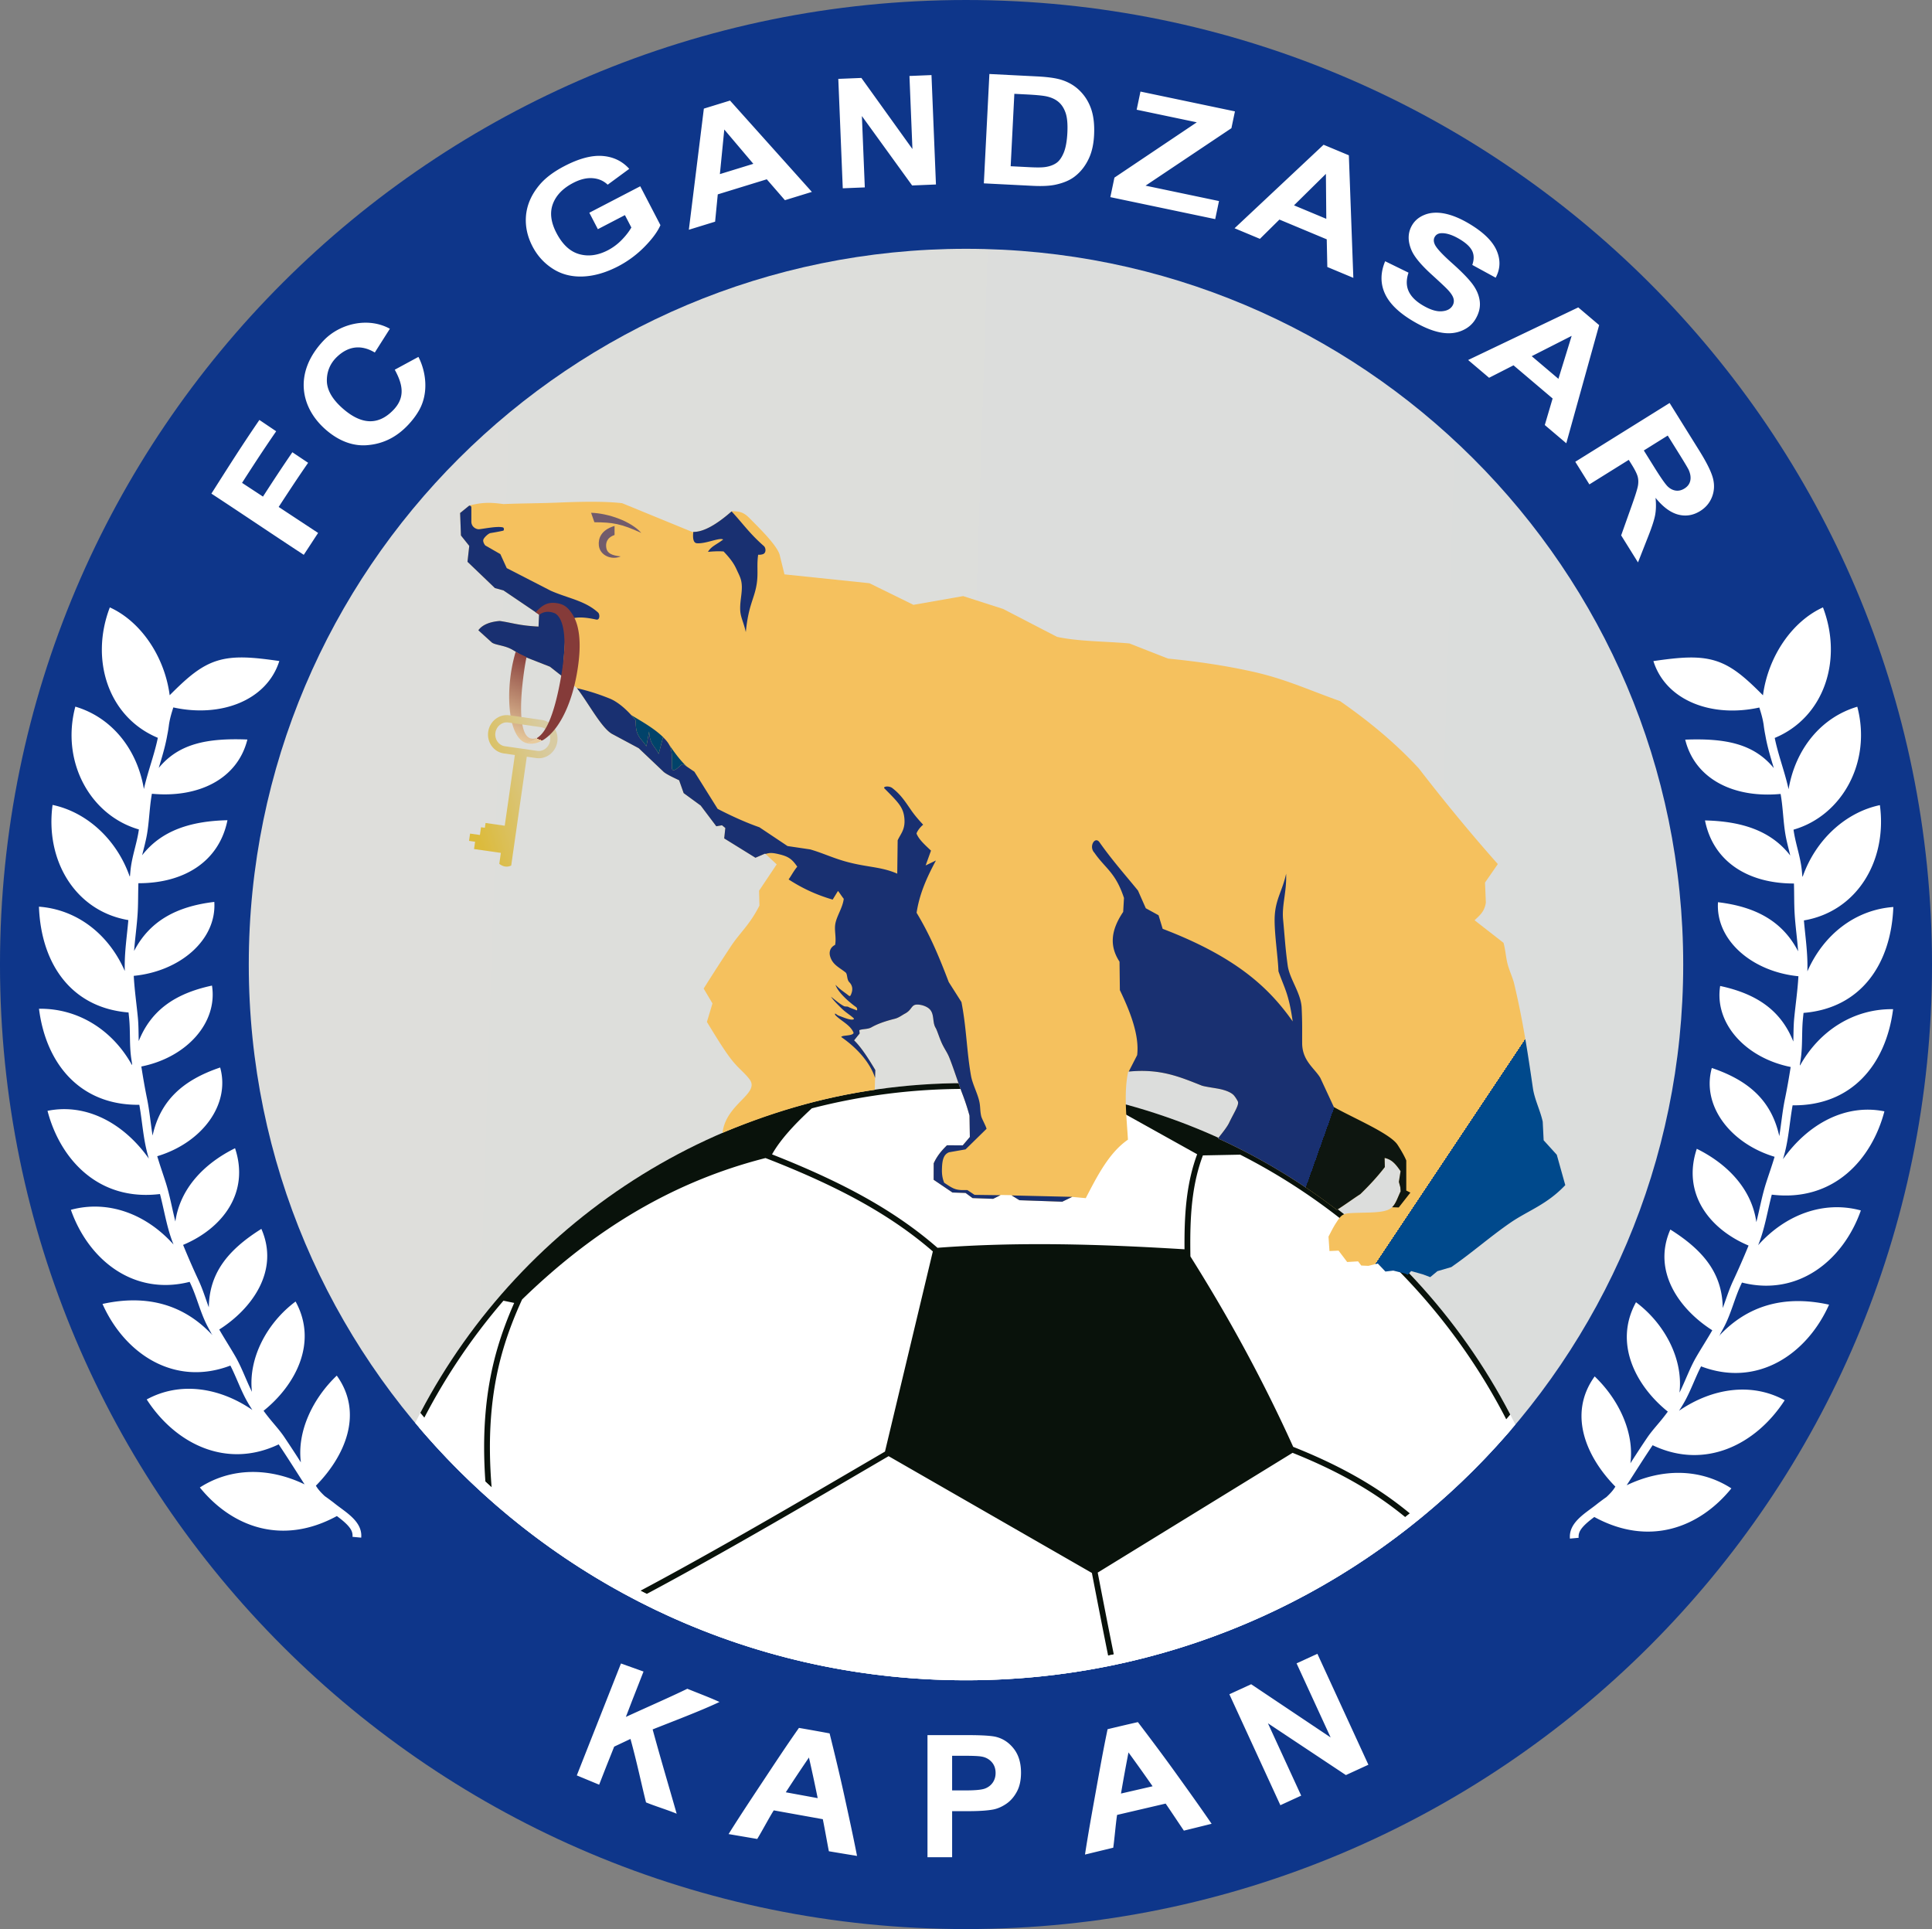 <svg xmlns="http://www.w3.org/2000/svg" xml:space="preserve" viewBox="7.36 5.49 493.28 492.51"><rect x="7.36" y="5.49" width="493.28" height="492.51" fill="#808080" stroke="none"/><path fill="#0E368A" d="M253.999 5.491c136.217 0 246.642 110.252 246.642 246.253 0 136.002-110.425 246.254-246.642 246.254S7.358 387.747 7.358 251.745 117.782 5.491 253.999 5.491"/><linearGradient id="a" x1="-243.931" x2="-243.931" y1="755.404" y2="754.535" gradientTransform="matrix(14.69 -419.774 -420.664 -14.659 321425.375 -91077.398)" gradientUnits="userSpaceOnUse"><stop offset="0" style="stop-color:#dededb"/><stop offset="1" style="stop-color:#dbdddc"/></linearGradient><path fill="url(#a)" d="M253.999 69.011c101.135 0 183.12 81.812 183.12 182.733s-81.985 182.733-183.12 182.733c-101.134 0-183.12-81.812-183.12-182.733s81.986-182.733 183.12-182.733"/><path fill="#FFF" d="M253.706 282.023c61.586 0 114.886 35.516 140.555 87.175-33.595 39.903-83.96 65.28-140.262 65.28-56.506 0-107.037-25.561-140.631-65.716 25.752-51.422 78.925-86.739 140.338-86.739"/><path fill="#09120B" d="M253.706 282.023c60.559 0 113.107 34.34 139.25 84.602-33.104 39.824-83.066 65.194-138.957 65.194-56.092 0-106.215-25.551-139.316-65.622 26.218-50.028 78.636-84.174 139.023-84.174"/><path fill="#FFF" d="M253.706 283.5c13.241 0 26.094 1.661 38.364 4.781l.146.306 20.804 11.593c-2.546 6.871-3.162 14.032-3.229 21.321q-.012 1.472.002 2.943c-21.853-1.343-42.482-1.94-63.073-.381-7.786-6.805-16.542-12.15-25.831-16.691-5.338-2.61-10.839-4.969-16.413-7.158 2.243-4.005 6.159-8.075 10.156-11.755a155.7 155.7 0 0 1 39.074-4.959m139.522 86.917c-33.59 39.202-83.503 64.061-139.229 64.061-55.931 0-106.004-25.044-139.596-64.495a155.7 155.7 0 0 1 21.501-32.413l2.741.567c-1.626 3.687-3.054 7.454-4.203 11.334-3.363 11.356-3.959 22.804-3.151 34.301a200 200 0 0 0 1.591 1.454c-.962-11.845-.484-23.65 2.977-35.336 1.285-4.338 2.923-8.532 4.801-12.631 15.987-15.541 35.943-29.451 62.152-36.109 5.922 2.298 11.768 4.78 17.428 7.549 9.085 4.442 17.66 9.661 25.293 16.29l-12.219 51.102c-13.456 7.868-26.893 15.759-40.466 23.427-7.273 4.107-14.586 8.172-21.967 12.098.532.275 1.064.551 1.599.82 7.084-3.78 14.107-7.686 21.095-11.632 13.639-7.705 27.142-15.635 40.663-23.542l51.904 29.817c1.36 7.027 2.726 14.069 4.147 21.095q.724-.147 1.446-.302c-1.408-6.956-2.76-13.927-4.106-20.885l49.75-30.577c8.662 3.464 16.983 7.666 24.464 13.087a93 93 0 0 1 4.305 3.321 180 180 0 0 0 1.18-.941 93 93 0 0 0-4.618-3.576c-7.699-5.579-16.26-9.88-25.169-13.417-7.414-16.396-16.025-32.371-26.242-48.611a168 168 0 0 1-.029-4.758c.065-7.186.666-14.271 3.217-21.041l9.518-.188c29.983 15.241 54.364 39.923 69.223 70.131"/><linearGradient id="b" x1="-243.911" x2="-243.911" y1="755.451" y2="754.58" gradientTransform="matrix(137.054 -206.194 -293.912 -96.15 255600.39 22538.537)" gradientUnits="userSpaceOnUse"><stop offset="1" style="stop-color:#f5c15e"/><stop offset="1" style="stop-color:#b89b88"/><stop offset="1" style="stop-color:#a08d90"/><stop offset="1" style="stop-color:#64778f"/><stop offset="1" style="stop-color:#2d678e"/><stop offset="1" style="stop-color:#005f8e"/><stop offset="1" style="stop-color:#00498c"/></linearGradient><path fill="url(#b)" d="M187.02 257.878a580 580 0 0 1 6.973-10.817c2.282-3.453 4.774-5.436 7.267-10.359l-.094-3.805 4.498-6.726-2.949-2.754-2.474 1.062-7.976-4.938.286-2.66-.851-.695-1.45.258-3.985-5.287-4.352-3.178-1.158-3.276c-.914-.452-3.263-1.496-4.001-2.196l-6.312-5.992-6.626-3.552c-2.771-1.35-6.172-7.953-9.257-11.929l-6.792-5.335-6.842-2.68c-.892-.349-2.233-1.534-3.757-2.14-1.727-.687-3.63-.81-4.288-1.405l-3.386-3.069c1.09-1.526 3.23-2.212 5.476-2.374 3.296.477 4.807 1.162 9.889 1.429l.136-3.08-9.088-6.155-2.177-.591-7.01-6.716.452-4.057-2.123-2.658-.211-5.739 2.357-1.914c3.111-.752 4.961-.874 8.703-.365 4.645-.196 9.289-.182 13.933-.377 5.617-.235 11.921-.372 16.378.156l17.848 7.314q3.82.299 10.164-5.287c2.309.039 3.187.452 4.646 1.934 2.432 2.471 6.667 6.583 7.522 9.09l1.261 5.119 21.691 2.259 11.235 5.518 12.694-2.228 10.193 3.274 13.778 7.13c5.531 1.191 12.113 1.122 18.485 1.681l9.857 3.868c7.709.751 14.883 1.844 21.476 3.305 8.474 1.88 14.095 4.583 22.43 7.545 7.499 5.208 14.314 10.872 20.133 17.202q10.08 13.045 20.16 24.409l-3.268 4.719.21 5.098c-.326 2.42-1.703 3.368-2.87 4.529l7.379 5.757c.522 1.861.589 3.661 1.043 5.404.455 1.745 1.297 3.436 1.69 5.082 2.358 9.873 3.684 19.173 4.771 26.607.423 2.889 1.882 5.706 2.508 8.56l.238 4.762 3.353 3.694 2.17 7.76c-4.757 5.028-9.515 6.486-14.061 9.624-5.153 3.555-9.886 7.742-15.039 11.299l-3.55 1.042-1.831 1.522-1.834-.693-3.041-.861-.842.953-.613-.283-3.093-.784-2.021.24-1.938-2.046-2.412.595-1.809-.082-.814-1.065-2.789.16-2.199-2.903-2.321.107-.248-3.685c.573-1.065 1.146-2.294 1.976-3.559 1.127-1.722 1.509-2.306 3.516-2.427 4.585-.275 9.042.135 10.715-1.483.978-.944 1.341-2.22 2.209-4.104l-.069-1.007-.375-1.396.432-2.736c-1.356-1.966-2.294-2.985-4.071-3.375l.054 2.33c-1.977 2.564-4.134 4.847-6.264 6.917-1.456.909-3.804 2.641-5.981 4.019a156 156 0 0 0-30.365-18.25c1.535-1.901 2.446-3.135 2.857-4.002 1.188-2.503 2.644-4.624 2.214-5.464a8.7 8.7 0 0 0-.907-1.413c-.692-.879-2.33-1.469-3.961-1.79-.979-.192-3.707-.571-4.352-.826-5.752-2.276-10.641-4.384-18.767-3.559-1.178 5.44-.382 11.932-.063 17.372-4.781 3.297-7.776 9.149-10.771 14.933l-3.475-.319-2.526 1.223-10.927-.375-2.103-1.293-2.63-.046-1.987.983-5.255-.188-1.783-1.312-3.343-.112-4.81-3.255.016-4.193c.919-2.062 2.26-3.493 3.39-4.609l4.027.016 1.813-2.131-.091-5.469a59 59 0 0 0-1.681-5.188c-1.309-3.412-2.258-6.553-3.429-9.515-.5-1.267-1.057-1.997-1.693-3.239-.819-1.596-1.405-3.728-1.838-4.446-.951-1.571-.171-3.759-1.8-5.015-.767-.592-1.957-.943-2.906-.941-1.582.002-1.273 1.332-3.115 2.301-.717.376-1.583 1.064-2.579 1.315-2.749.693-4.55 1.371-6.03 2.213-.911.517-2.292.355-3.061.717l.09.833-1.422 1.757c1.674 1.598 3.462 4.3 5.415 7.578l-.143 5.059c-14.194 2.041-26.723 5.96-38.866 10.977.857-7.506 9.75-10.015 6.85-13.734-1.447-1.857-2.771-2.663-4.636-5.053-1.864-2.391-4.271-6.369-6.2-9.535l1.419-4.719z"/><linearGradient id="c" x1="-243.921" x2="-243.921" y1="755.42" y2="754.551" gradientTransform="matrix(72.17 -199.607 -269.342 -53.485 221196.36 -8075.21)" gradientUnits="userSpaceOnUse"><stop offset="1" style="stop-color:#193071"/><stop offset="1" style="stop-color:#1b3165"/><stop offset="1" style="stop-color:#0e1610"/></linearGradient><path fill="url(#c)" d="m202.822 223.52-.109-.102-2.474 1.062-7.976-4.938.286-2.66-.851-.695-1.45.258-3.985-5.287-4.352-3.178-1.158-3.276c-.914-.452-3.263-1.496-4.001-2.196l-6.312-5.992-6.626-3.552c-2.733-1.331-6.08-7.775-9.132-11.767 3.888.882 6.86 2.046 8.314 2.625 2.042.816 4.478 2.829 6.639 5.54.082 2.126.168 2.843.72 3.904.485.935 1.342 1.625 2.034 2.765l.711-3.804c.129 3.44 1.62 3.844 2.429 5.767l1.111-4.277c1.08.968 1.818 2.016 2.097 3.299.295 1.366.1 2.986.193 4.583.054.927.919.504 1.751-.305.533-.518.887-.773 1.313-.583l2.659 1.807 5.933 9.479c3.727 1.934 7.489 3.604 10.655 4.697l7.19 4.801 5.792.858c2.88.834 5.248 1.939 8.114 2.816 5.962 1.825 9.72 1.444 14.108 3.376l.105-8.51c.777-1.716 2.021-2.791 1.703-5.756-.293-2.741-1.604-3.997-5.064-7.482-.516-.519 1.142-.767 1.995-.105 2.136 1.653 3.14 3.227 4.773 5.594.98 1.42 1.978 2.549 3.107 3.757-.981.771-1.772 2.093-1.681 2.311.595 1.435 1.926 2.662 3.678 4.307l-1.366 3.783 2.626-1.261c-2.417 4.501-4.203 8.563-4.938 13.344 3.261 5.408 5.508 10.604 8.21 17.694l3.242 5.104c1.312 6.705 1.325 12.577 2.45 18.87.376 2.099 1.715 4.525 2.146 6.67.264 1.313.134 2.233.453 3.601.159.682 1.221 2.531 1.358 3.219l-5.357 5.253-4.202.736c-1.249.459-1.693 1.709-1.798 3.582-.086 1.545-.041 2.721.537 4.19 2.079 1.397 2.723 1.811 4.556 1.884l1.362-.011 1.844 1.23 6.614.087-1.871.926-5.254-.188-1.784-1.312-3.343-.112-4.81-3.255.016-4.193c.919-2.062 2.26-3.493 3.39-4.609l4.027.016 1.813-2.131-.091-5.469a59 59 0 0 0-1.681-5.188c-1.308-3.412-2.258-6.553-3.428-9.515-.5-1.267-1.058-1.997-1.694-3.239-.819-1.596-1.405-3.728-1.838-4.446-.95-1.571-.171-3.759-1.8-5.015-.767-.592-1.957-.943-2.906-.941-1.582.002-1.273 1.332-3.115 2.301-.716.376-1.582 1.064-2.579 1.315-2.749.693-4.55 1.371-6.03 2.213-.911.517-2.292.355-3.061.717l.09.833-1.422 1.757c1.674 1.598 3.462 4.3 5.415 7.578l-.055 2.014-.121-.351c-.517-1.507-1.487-3.22-2.818-4.88-1.418-1.77-3.355-3.595-5.694-5.204.109-.542 2.834-.195 3.152-1.052-.773-2.064-3.326-3.083-4.726-4.622-.139-.707.294-.024.979.234 1.636.616 2.776 1.082 3.538.974.364-.051.362-.234.09-.466-.953-.808-2.056-1.479-3.021-2.445s-2.008-1.972-2.636-2.921c1.333 1.036 2.294 1.891 3.345 2.416.293.148.789.029 1.065.175.727.383 1.453.576 2.104.877.245.114.222-.583-.075-.795-2.262-1.62-4.775-4.021-5.283-5.719.945.998 1.989 1.729 2.731 2.269.877.64.957 1.021 1.371-.188.312-.916.25-1.901-.584-2.745-.684-.688-.422-2.064-.955-2.491-1.647-1.317-3.37-1.978-3.967-4.206-.197-.732-.184-2.097 1.3-2.83.365-1.971-.287-3.755.083-5.53.42-2.008 1.857-4.005 2.123-6.237-.42-.491-1.05-1.507-1.47-1.997-.491.77-.877 1.436-1.366 2.206-4.448-1.305-7.916-3.003-11.242-5.147.7-.98 1.295-2.172 2.206-3.257-1.378-2.023-2.338-2.636-4.767-3.204-1.311-.309-2.245-.433-3.327-.037m62.837 87.174 15.628.367-.029.023-.157-.015-2.525 1.223-10.928-.375zm-114.68-132.469-3.213-2.525-6.842-2.68c-.892-.349-2.233-1.534-3.757-2.14-1.727-.687-3.63-.81-4.288-1.405l-3.386-3.069c1.09-1.526 3.23-2.212 5.476-2.374 3.296.477 4.807 1.162 9.889 1.429l.136-3.08-9.088-6.155-2.177-.591-7.01-6.716.452-4.057-2.123-2.658-.211-5.739 2.316-1.88c.336-.012.553.118.553.559v3.498c0 1.451 1.325 2.026 1.987 1.966 1.144-.105 4.59-.837 6.048-.472.381.095.331.786.104.839-1.06.243-2.503.494-3.226.606-.58.089-1.722 1.188-1.862 1.723-.116.446.203 1.109.52 1.453l3.836 2.208 1.628 3.57 11.232 5.772c4.362 1.928 8.775 2.533 12.092 5.575.483.443.487 2-.479 1.787-4.283-.941-6.159-.524-7.616.418zm211.813 135.482c.951-.941 1.315-2.209 2.174-4.069l-.069-1.007-.375-1.396.432-2.736c-1.356-1.966-2.294-2.985-4.071-3.375l.054 2.33c-1.977 2.564-4.134 4.847-6.264 6.917-1.455.909-3.804 2.641-5.981 4.019a156 156 0 0 0-30.365-18.25c1.535-1.901 2.446-3.135 2.857-4.002 1.188-2.503 2.644-4.624 2.214-5.464a8.7 8.7 0 0 0-.907-1.413c-.692-.881-2.33-1.469-3.961-1.79-.979-.192-3.707-.571-4.352-.826-5.719-2.264-10.585-4.358-18.628-3.571l2.147-4.194c.598-4.895-1.645-10.864-4.412-16.6l-.089-7.264c-2.596-3.992-2.25-7.982.935-12.71l.204-3.56c-2.171-6.583-4.762-7.495-7.563-11.557-1.471-1.541.104-4.237 1.26-2.731 3.362 4.763 6.514 8.264 9.876 12.397l1.996 4.519 3.257 1.786 1.052 3.467c19.279 7.365 27.397 15.429 33.199 23.639-1.038-7.214-2.076-8.332-3.64-12.814-.091-3.511-1.151-10.139-.951-14.037.225-4.418 2.025-6.636 2.91-10.867.184 4.572-1.124 7.99-.769 11.72.417 4.379.571 7.438 1.177 11.743.489 3.476 3.389 6.989 3.562 10.812.186 4.133.108 5.563.127 9.011.024 4.487 3.117 6.338 4.623 8.826l3.467 7.459c4.732 2.707 14.357 6.731 16.26 9.634.696 1.062 1.703 2.729 2.231 4.024v7.669l1.051.525-2.974 3.793z"/><path fill="#193071" d="M184.374 141.293q3.74.056 9.776-5.239c2.891 3.112 4.569 5.629 8.256 8.861.478.42.679 1.786-.327 2.083a3.4 3.4 0 0 1-1.144.124c-.397 2.688.043 4.643-.355 7.331-.581 3.929-2.109 5.338-2.797 12.419-.589-2.653-1.359-3.782-1.433-5.674-.108-2.767.869-5.282.159-7.778-.239-.841-.689-1.666-.992-2.348-.668-1.5-1.436-2.721-3.407-4.791-1.4-.105-3.011 0-3.993.105.876-1.472 2.276-1.891 3.887-3.152-.91-.595-4.43 1.149-6.724.947-.981-.088-1.058-1.494-.906-2.888"/><path fill="#725B6C" d="m158.279 136.406.84 2.417c4.66.031 6.795.347 11.977 2.731-2.556-2.933-8.369-5.017-12.817-5.148"/><path fill="#725B6C" d="M165.843 147.542c-2.188-.211-3.455-.778-3.677-2.141-.182-1.115-.018-2.587 2.102-3.323v-2.311c-3.525 1.038-4.182 3.276-4.012 4.978.255 2.55 3.244 3.827 5.587 2.797"/><path fill="#01436A" d="M168.523 188.056c2.698 1.647 6.633 3.809 8.815 6.355a9 9 0 0 0-.699-.693l-1.111 4.277c-.81-1.922-2.3-2.327-2.429-5.767l-.711 3.804c-.692-1.14-1.548-1.831-2.034-2.765-.552-1.061-.638-1.778-.72-3.904a26 26 0 0 0-1.111-1.307m9.712 7.61c1.329 1.92 2.756 3.927 4.497 5.547l-.737-.501c-.426-.19-.78.065-1.313.583-.832.809-1.698 1.233-1.751.305-.093-1.597.102-3.217-.193-4.583a5.2 5.2 0 0 0-.503-1.351"/><linearGradient id="d" x1="-241.69" x2="-241.69" y1="756.48" y2="755.61" gradientTransform="matrix(9.634 4.182 1.526 -26.406 1316.616 21158.627)" gradientUnits="userSpaceOnUse"><stop offset="0" style="stop-color:#853b39"/><stop offset="1" style="stop-color:#e8cb9d"/></linearGradient><path fill="url(#d)" d="M141.695 195.187c-4.546-1.385-5.295-12.402-3.273-21.019q.27-1.151.594-2.243l2.782 1.321c-.46 2.17-.792 4.669-1.024 6.804-.731 6.755-.524 13.205 2.008 13.937.691.2 1.435.111 2.2-.437a8.8 8.8 0 0 1-1.795 1.164 5.4 5.4 0 0 1-1.492.473m3.974-2.256q.09-.095.179-.202l-.001.026z"/><linearGradient id="e" x1="-243.959" x2="-243.959" y1="754.364" y2="753.494" gradientTransform="matrix(-12.191 -39.261 -22.928 20.875 14449.814 -25110.703)" gradientUnits="userSpaceOnUse"><stop offset="0" style="stop-color:#dcbb3c"/><stop offset="1" style="stop-color:#d8cba2"/></linearGradient><path fill="url(#e)" d="m138.816 198.25-2.583 18.055-4.903-.701-.176 1.22-.98-.131-.284 1.978-2.51-.36-.267 1.864 1.546.221-.267 1.864 6.847.98-.401 2.802q1.494 1.147 3.043.435l3.977-27.791 2.434.348c2.566.367 4.979-1.523 5.363-4.202.382-2.677-1.403-5.167-3.97-5.535l-8.317-1.19c-2.567-.367-4.979 1.523-5.363 4.201-.382 2.678 1.404 5.169 3.97 5.536zm-1.71-8.306 8.317 1.189c1.556.223 2.634 1.768 2.395 3.436s-1.707 2.849-3.261 2.626l-8.317-1.19c-1.557-.222-2.634-1.769-2.396-3.436.239-1.666 1.706-2.847 3.262-2.625"/><path fill="none" d="M149.24 191.992a4.77 4.77 0 0 0-2.083-2.217c-.264.6-.544 1.157-.842 1.654.77.417 1.319 1.197 1.484 2.105a14 14 0 0 0 1.441-1.542"/><linearGradient id="f" x1="-242.621" x2="-242.621" y1="756.063" y2="755.192" gradientTransform="matrix(15.477 6.465 2.451 -40.82 2051.682 32590.832)" gradientUnits="userSpaceOnUse"><stop offset="1" style="stop-color:#853b39"/><stop offset="1" style="stop-color:#d38845"/><stop offset="1" style="stop-color:#e8cb9d"/></linearGradient><path fill="url(#f)" d="M149.806 159.528c1.738.319 2.733 1.241 3.764 2.887 1.837 2.935 2.4 7.919 1.004 15.444-2.18 11.746-7.736 18.371-12.563 17.409a4 4 0 0 1-.292-.071c1.441-.366 2.289-.846 3.372-1.75 1.843-1.536 3.912-5.774 5.588-15.587 2.012-11.777-.225-15.278-1.848-15.871-1.293-.471-2.697-.423-3.766.468l-.948-.634c.314-.355.634-.68.954-.967 1.457-1.307 2.798-1.684 4.735-1.328"/><path fill="none" d="M399.006 284.651c.592 2.418 1.712 4.799 2.239 7.203l.238 4.762 3.353 3.694 2.17 7.76c-4.757 5.028-9.515 6.486-14.061 9.624-5.152 3.555-9.886 7.742-15.039 11.299l-3.55 1.042-1.831 1.522-1.834-.693-2.902-.822.745-.778 3.266.941 3.612-2.743 3.727-.207c2.832-2.618 5.747-4.971 8.715-7.149 4.47-3.279 9.592-6.109 14.104-9.133 1.519-1.016 2.109-1.479 3.873-3.417l-1.945-6.832-3.309-3.575.166-4.607-.734-3.396zm-31.403 45.404-.793.9-.614-.283-3.093-.784-2.021.24-1.938-2.046-2.412.595-1.809-.082-.814-1.065-2.789.16-1.582-2.089 2.584-.461 1.735 1.28 2.885.188.875 1.095 1.644-.392 3.182 2.351 1.519-.393zm-18.692-5.258-2.112.097-.248-3.685c.332-.616.664-1.29 1.046-1.991l.987 3.27z"/><g fill="#FFF"><path d="m259.971 24.383 12.085.611c2.723.138 4.788.418 6.202.848 1.897.58 3.501 1.521 4.804 2.825 1.311 1.298 2.278 2.86 2.904 4.677.618 1.823.866 4.039.733 6.659q-.175 3.444-1.308 5.891-1.377 2.982-3.757 4.75-1.788 1.344-4.757 1.994-2.215.483-5.886.295l-12.436-.63zm6.372 5.061-.937 18.488 4.933.25c1.846.093 3.184.077 4.017-.064q1.62-.258 2.728-1.022c.736-.51 1.354-1.385 1.866-2.61.506-1.225.822-2.923.931-5.082.11-2.157-.035-3.821-.419-5-.392-1.18-.971-2.116-1.739-2.799q-1.161-1.036-2.998-1.468c-.914-.229-2.716-.405-5.415-.542zM222.536 53.563l-1.139-27.934 5.892-.24 13.033 18.151-.76-18.653 5.626-.229 1.14 27.933-6.081.249-12.827-17.723.743 18.217zM214.647 54.485l-6.88 2.116-4.633-5.334-12.513 3.849-.68 6.969-6.705 2.063 3.833-30.926 6.683-2.056zm-14.945-7.17-7.417-8.758-1.124 11.385zM352.895 76.429l-6.643-2.773-.149-7.064-12.08-5.045-4.98 4.922-6.473-2.704 22.726-21.32 6.453 2.694zm-6.904-15.071-.1-11.476-8.146 8.032zM407.267 118.661l-5.489-4.657 1.999-6.777-9.985-8.468-6.236 3.181-5.35-4.537 28.118-13.431 5.333 4.522zm-2.011-16.454 3.383-10.967-10.198 5.187zM160.008 64.002l-2.182-4.2 13-6.755 5.157 9.925c-.736 1.679-2.097 3.529-4.094 5.553a26.7 26.7 0 0 1-6.679 4.944q-4.688 2.436-9.023 2.611c-2.893.111-5.45-.542-7.676-1.971q-3.34-2.142-5.201-5.725-2.02-3.892-1.641-7.936c.262-2.693 1.363-5.231 3.323-7.612q2.226-2.736 6.506-4.958c3.707-1.926 6.945-2.784 9.697-2.571 2.763.216 5.036 1.31 6.825 3.29l-5.504 4.046q-1.59-1.506-3.885-1.664-2.293-.157-4.899 1.197c-2.637 1.37-4.368 3.153-5.204 5.355-.831 2.208-.53 4.673.895 7.417 1.534 2.953 3.474 4.765 5.822 5.423 2.341.663 4.79.326 7.342-1.001a13.9 13.9 0 0 0 3.482-2.597c1.052-1.07 1.882-2.143 2.489-3.201l-1.643-3.161zM290.852 55.821l1.044-4.982 21.029-14.12-15.352-3.218.972-4.632 24.12 5.057-.9 4.293-21.921 14.671 18.751 3.931-.968 4.613zM361.02 72.188l5.963 2.915q-.899 2.665.022 4.708c.61 1.354 1.798 2.562 3.577 3.617 1.882 1.117 3.498 1.633 4.841 1.536q2.02-.13 2.801-1.447a2.25 2.25 0 0 0 .247-1.799q-.24-.954-1.49-2.281c-.562-.605-1.922-1.877-4.059-3.822q-4.132-3.75-5.191-6.272-1.502-3.552.179-6.383c.722-1.217 1.812-2.102 3.278-2.666q2.194-.839 5.047-.272c1.903.386 3.963 1.233 6.188 2.552 3.64 2.161 5.98 4.438 7.043 6.84 1.053 2.405.978 4.726-.229 6.976l-5.97-3.258c.479-1.376.464-2.579-.042-3.6q-.755-1.54-3.223-3.002c-1.699-1.007-3.202-1.517-4.502-1.507-.838-.002-1.441.309-1.807.925q-.505.85.009 1.966c.432.947 1.908 2.545 4.427 4.784q3.772 3.365 5.29 5.46c1.01 1.403 1.597 2.84 1.762 4.329q.239 2.225-1.102 4.483c-.812 1.366-2.03 2.377-3.659 3.017-1.634.647-3.461.763-5.489.34-2.031-.417-4.307-1.376-6.82-2.869q-5.492-3.258-7.194-7.093c-1.136-2.559-1.102-5.289.103-8.177M409.562 123.384l24.084-15.006 7.569 12.147c1.903 3.054 3.064 5.406 3.495 7.059.431 1.652.354 3.243-.231 4.762-.593 1.524-1.597 2.723-3.021 3.61-1.806 1.125-3.696 1.426-5.657.902-1.955-.527-3.879-1.951-5.744-4.271q.245 2.452-.097 4.354c-.229 1.27-.85 3.171-1.864 5.716l-2.523 6.421-4.298-6.899 2.644-7.438c.948-2.651 1.495-4.396 1.643-5.244.149-.85.118-1.635-.078-2.363-.201-.723-.713-1.744-1.542-3.075l-.726-1.164-10.054 6.266zm17.5-2.886 2.658 4.264q2.585 4.154 3.524 5.008c.623.562 1.302.889 2.028.98.722.085 1.446-.089 2.17-.54.813-.507 1.302-1.171 1.481-1.994q.27-1.235-.407-2.767c-.24-.497-1.086-1.918-2.546-4.26l-2.803-4.497zM108.152 99.879l6.041-3.271c1.92 3.708 2.696 9.18.154 13.653-.719 1.265-1.652 2.512-2.812 3.74q-2.152 2.276-4.621 3.532a15 15 0 0 1-5.291 1.562c-3.905.483-7.476-.965-10.497-3.411-7.216-5.837-8.872-15.087-1.164-23.228 4.125-4.355 11.357-6.101 16.941-3.032l-3.849 6.066c-3.396-2.022-6.665-1.711-9.608 1.062-1.948 1.834-2.717 4.099-2.625 6.41.125 2.298 1.499 4.585 4.082 6.846 4.135 3.617 8.641 4.827 12.943.301 3.078-3.238 2.297-6.583.306-10.23M84.919 147.14c-7.895-5.161-15.694-10.458-23.586-15.625 2.007-3.156 4.007-6.318 6.037-9.46a426 426 0 0 1 6.216-9.348c1.344.902 2.951 1.992 4.289 2.89a399 399 0 0 0-4.417 6.546 790 790 0 0 0-4.298 6.625c1.869 1.229 3.474 2.275 5.341 3.509 1.231-1.9 2.463-3.8 3.711-5.688a470 470 0 0 1 3.793-5.636l4.024 2.692a386 386 0 0 0-3.802 5.611 755 755 0 0 0-3.716 5.663l5.036 3.32 5.033 3.315a853 853 0 0 0-1.786 2.727c-.593.908-1.278 1.952-1.875 2.859"/></g><g fill="#FFF"><path d="M244.166 479.654V448.48h10.096c3.824 0 6.322.16 7.483.471 1.785.466 3.288 1.481 4.493 3.049q1.808 2.354 1.808 6.068c0 1.915-.349 3.528-1.046 4.826-.696 1.307-1.575 2.33-2.649 3.078q-1.601 1.112-3.259 1.473c-1.503.298-3.681.451-6.532.451h-4.101v11.758zm6.292-25.898v8.841h3.44c2.483 0 4.146-.16 4.979-.486.835-.326 1.488-.834 1.967-1.531.472-.696.712-1.502.712-2.425q0-1.697-1.002-2.81c-.66-.732-1.51-1.198-2.526-1.378-.755-.146-2.264-.211-4.529-.211zM226.179 479.326q-3.6-.589-7.193-1.194c-.457-2.367-1.062-5.795-1.544-8.185l-12.529-2.253c-1.304 2.087-2.944 5.22-4.214 7.3-2.333-.399-4.989-.85-7.319-1.249 2.842-4.539 5.694-8.833 8.713-13.391 3.037-4.584 6.044-9.162 9.256-13.715 2.556.44 5.27.923 7.824 1.399 1.327 5.343 2.61 10.663 3.77 15.964 1.148 5.247 2.23 10.178 3.236 15.324m-10.044-14.756a790 790 0 0 0-.934-4.473 485 485 0 0 0-1.301-5.898 541 541 0 0 0-3.413 5.067 500 500 0 0 0-2.498 3.812zM316.708 471.118q-3.54.885-7.08 1.749c-1.355-1.992-3.269-4.899-4.657-6.905l-12.396 2.893c-.373 2.432-.638 5.958-.98 8.371-2.301.558-4.918 1.195-7.215 1.751.812-5.292 1.73-10.367 2.7-15.747.974-5.411 1.923-10.805 3.069-16.257 2.521-.608 5.205-1.24 7.738-1.812 3.335 4.381 6.619 8.759 9.782 13.167 3.132 4.361 6.077 8.462 9.039 12.79m-15.065-9.576a680 680 0 0 0-2.628-3.737 513 513 0 0 0-3.529-4.902 503 503 0 0 0-1.127 6.006q-.403 2.24-.786 4.489zM334.264 466.373l-13.022-28.323 5.566-2.56 20.289 13.583-8.696-18.912 5.316-2.444 13.021 28.324-5.744 2.641-19.907-13.225 8.491 18.473zM154.63 458.768c1.917-4.856 3.725-9.443 5.643-14.299 1.919-4.856 3.713-9.418 5.635-14.278 1.918.688 3.84 1.37 5.757 2.058-.859 2.186-1.587 4.067-2.445 6.246s-1.208 3.155-2.064 5.339c6.813-3.115 11.17-4.991 15.694-7.189 2.685 1.103 5.57 2.163 8.209 3.373-4.615 2.202-12.101 5.033-17.067 7.007 2.225 8.137 3.986 13.971 6.137 21.522-2.463-1.026-5.357-1.873-7.827-2.887-1.256-5.016-2.284-10.12-3.968-16.204l-4.163 1.968c-.582 1.483-1.624 4.063-2.207 5.545-.581 1.479-1.047 2.688-1.628 4.169z"/></g><g fill="#FFF"><path d="M78.677 174.257c-3.191 10.085-14.92 14.515-27.064 11.844-.506 1.62-.836 2.677-1.106 4.352a33 33 0 0 1-.443 2.728q-.06.334-.121.661c-.503 2.62-1.288 5.164-2.058 7.712 5.034-6.096 12.069-7.674 22.638-7.26-2.517 10.112-12.491 14.965-24.378 13.849-.623 3.399-.668 6.942-1.255 10.346-.309 1.794-.808 3.572-1.238 5.356 4.94-6.356 12.433-8.734 21.784-8.947-2.133 10.632-11.181 16.111-22.74 16.085-.095 2.634-.03 5.302-.206 7.911-.212 3.156-.655 6.257-.893 9.386 3.968-7.625 10.778-11.369 20.481-12.524.619 9.678-8.724 17.722-20.568 18.877.192 3.593.709 7.107 1.054 10.699.188 1.972.167 3.972.216 5.96 3.137-7.839 9.226-12.142 18.704-14.175 1.505 9.527-6.51 18.354-18.039 20.661.428 2.738.896 5.475 1.454 8.185.639 3.106.913 6.305 1.42 9.445 1.973-8.869 7.611-14.115 17.254-17.376 2.632 9.435-4.57 19.183-16.064 22.649.664 2.25 1.451 4.466 2.165 6.701 1.041 3.266 1.623 6.652 2.461 9.967 1.185-8.346 7.259-14.765 15.239-18.705 3.768 11.328-3.15 20.438-13.264 24.679a203 203 0 0 0 3.97 9.085c1.027 2.209 1.745 4.562 2.592 6.855.139-8.441 4.473-14.416 13.42-20.028 4.716 10.749-2.491 20.454-10.755 25.693 1.312 2.296 2.758 4.521 4.08 6.807 1.681 2.9 2.773 6.111 4.27 9.102-.995-8.617 3.869-17.645 11.14-23.056 5.792 10.545-.099 21.43-8.172 27.895.559.77 1.147 1.524 1.762 2.273 1.164 1.421 2.432 2.817 3.463 4.337a288 288 0 0 1 4.303 6.568c-1.03-7.868 3.023-16.31 9.162-22.157 7.007 9.739 1.923 20.766-5.336 28.111l.276.422c.478.73 1.215 1.508 2.014 2.25q.917.633 1.816 1.329l.007-.011.876.69c2.744 2.16 6.963 4.514 6.586 8.577l-2.222-.206a3.1 3.1 0 0 0-.16-1.323c-.488-1.377-2.261-2.812-3.83-3.985-13.915 7.581-26.766 2.838-34.985-7.294 7.946-5.113 17.656-5.163 26.736-.797-2.197-3.409-4.346-6.842-6.611-10.21-13.286 6.347-26.322-.055-33.693-11.468 8.42-4.597 18.457-3.154 26.971 2.678a37 37 0 0 1-1.288-2.099c-1.679-2.953-2.777-6.216-4.32-9.228-14.324 5.46-26.999-3.025-32.649-15.733 11.483-2.537 20.879.243 28.054 7.96l-.174-.302-.066.035-.043-.228a54 54 0 0 1-1.047-1.926c-1.754-3.398-2.6-7.149-4.203-10.594l-.271-.586c-14.271 3.626-25.816-5.561-30.327-18.393 9.475-2.57 19.209 1.033 26.211 8.863l-.063-.156c-1.657-4.148-2.282-8.483-3.4-12.735-15.957 1.933-25.578-9.185-28.713-21.244 9.907-2 19.475 3.161 25.869 12.195a55 55 0 0 1-.328-1.156c-1.122-4.122-1.352-8.396-2.102-12.58-14.811.187-23.784-10.098-25.615-24.516 9.813-.156 18.71 5.283 23.737 14.372l.042-.218-.213-1.417c-.506-3.396-.214-6.83-.541-10.232q-.075-.781-.159-1.559c-14.7-1.189-22.351-12.507-22.877-27.01 9.693.715 17.794 6.99 21.919 16.423l-.014-.579c-.075-4.22.554-8.268.921-12.419-13.533-2.291-21.283-15.197-19.348-29.403 8.635 1.81 16.354 8.716 19.694 18.283l.082-.184q.067-.997.189-1.986c.382-3.043 1.42-5.982 1.94-8.998q.073-.426.136-.855c-12.419-3.579-19.979-17.292-16.228-31.354 9.245 2.729 15.774 10.778 17.507 21.044q.062-.3.133-.599c.984-4.199 2.559-8.263 3.424-12.486-12.642-5.253-17.386-19.92-12.256-33.296 7.875 3.57 13.978 12.499 15.279 22.426 4.523-4.545 7.912-7.511 12.219-8.826 4.307-1.314 9.099-.872 15.776.093M429.508 174.271c3.174 10.096 14.896 14.53 27.044 11.857.504 1.621.831 2.68 1.098 4.355q.16 1.36.439 2.731.058.335.12.661c.499 2.624 1.278 5.169 2.044 7.72-5.023-6.103-12.056-7.681-22.625-7.267 2.499 10.122 12.465 14.98 24.354 13.862.617 3.404.656 6.95 1.236 10.358.306 1.795.803 3.575 1.229 5.361-4.929-6.363-12.416-8.743-21.769-8.957 2.116 10.644 11.153 16.127 22.712 16.102.09 2.639.021 5.309.191 7.919.206 3.16.645 6.264.877 9.398-3.955-7.636-10.758-11.383-20.46-12.538-.636 9.688 8.692 17.738 20.534 18.897-.197 3.594-.722 7.111-1.073 10.709-.191 1.974-.173 3.976-.227 5.966-3.122-7.849-9.203-12.156-18.678-14.188-1.522 9.537 6.477 18.372 18.002 20.682-.432 2.741-.906 5.48-1.469 8.192-.645 3.112-.925 6.312-1.438 9.457-1.957-8.879-7.586-14.13-17.224-17.395-2.648 9.445 4.536 19.203 16.025 22.673-.669 2.252-1.46 4.47-2.177 6.706-1.048 3.27-1.636 6.662-2.48 9.979-1.17-8.356-7.232-14.782-15.205-18.727-3.789 11.341 3.114 20.461 13.219 24.705a205 205 0 0 1-3.985 9.097c-1.031 2.211-1.754 4.568-2.604 6.86-.125-8.449-4.447-14.43-13.385-20.046-4.734 10.757 2.456 20.475 10.71 25.719-1.315 2.297-2.766 4.525-4.092 6.812-1.687 2.904-2.784 6.118-4.286 9.11 1.01-8.626-3.838-17.661-11.1-23.077-5.812 10.555.061 21.451 8.123 27.923a48 48 0 0 1-1.767 2.275c-1.167 1.422-2.437 2.82-3.472 4.342-1.477 2.17-2.9 4.369-4.314 6.575 1.044-7.877-2.994-16.326-9.122-22.18-7.024 9.748-1.96 20.786 5.286 28.14l-.277.423c-.479.732-1.218 1.509-2.019 2.252q-.918.634-1.818 1.33l-.007-.01-.878.691c-2.747 2.162-6.971 4.517-6.602 8.584l2.224-.206a3.05 3.05 0 0 1 .162-1.323c.49-1.379 2.265-2.816 3.837-3.99 13.901 7.591 26.759 2.841 34.997-7.301-7.938-5.119-17.646-5.168-26.734-.797 2.203-3.413 4.357-6.851 6.629-10.223 13.274 6.354 26.322-.054 33.714-11.479-8.411-4.602-18.451-3.157-26.976 2.681a38 38 0 0 0 1.292-2.1c1.683-2.956 2.788-6.225 4.337-9.239 14.312 5.467 27.004-3.026 32.677-15.748-11.478-2.541-20.88.243-28.068 7.967l.175-.303.066.037.044-.229c.361-.635.714-1.276 1.05-1.925 1.762-3.404 2.613-7.158 4.222-10.606l.272-.588c14.265 3.632 25.827-5.565 30.359-18.409-9.471-2.575-19.211 1.033-26.227 8.87l.063-.156c1.664-4.151 2.297-8.491 3.422-12.749 15.954 1.936 25.595-9.193 28.752-21.266-9.904-2.002-19.482 3.164-25.892 12.21q.17-.578.33-1.157c1.13-4.128 1.367-8.407 2.125-12.595 14.811.188 23.802-10.107 25.658-24.541-9.813-.158-18.72 5.289-23.763 14.386l-.042-.218.216-1.419c.513-3.398.228-6.837.56-10.242q.077-.782.161-1.561c14.702-1.19 22.374-12.521 22.926-27.037-9.695.715-17.807 6.997-21.948 16.44q.01-.29.014-.58c.083-4.225-.538-8.277-.897-12.433 13.537-2.294 21.311-15.214 19.4-29.434-8.639 1.81-16.37 8.724-19.728 18.301l-.081-.184a36 36 0 0 0-.186-1.988c-.376-3.046-1.409-5.987-1.924-9.009a39 39 0 0 1-.136-.854c12.427-3.583 20.011-17.311 16.284-31.388-9.249 2.733-15.793 10.791-17.544 21.067a32 32 0 0 0-.132-.6c-.977-4.204-2.545-8.271-3.403-12.499 12.652-5.257 17.423-19.941 12.316-33.331-7.881 3.574-13.999 12.512-15.318 22.45-4.516-4.55-7.899-7.519-12.203-8.834-4.3-1.313-9.092-.872-15.772.094"/></g></svg>